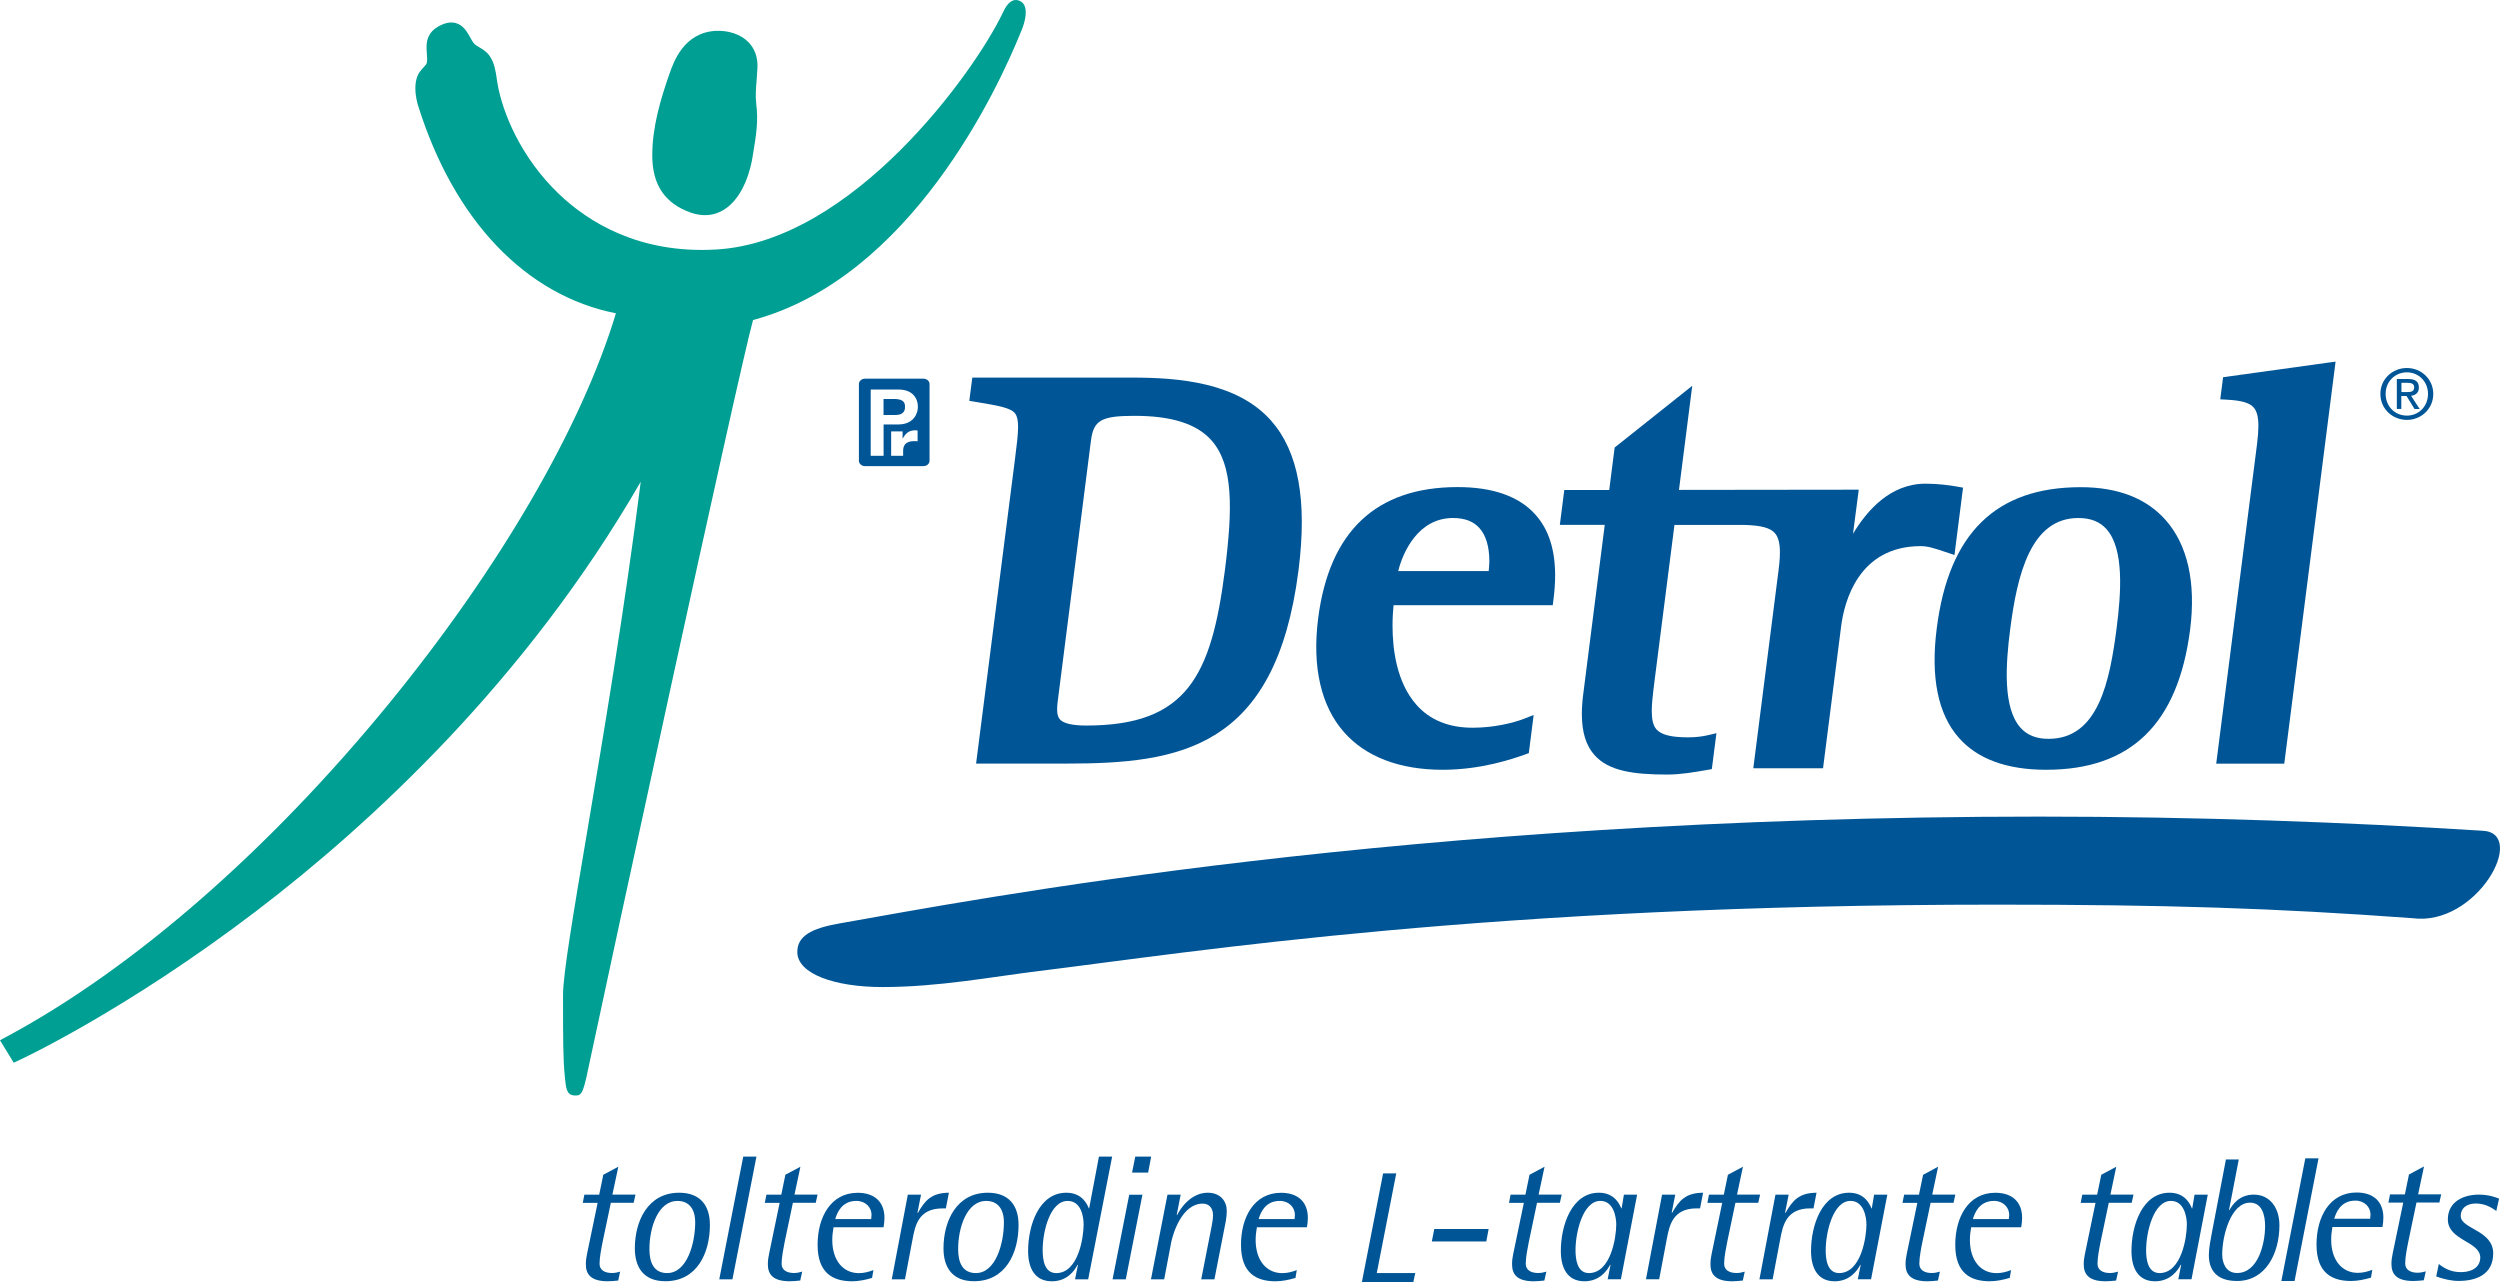 <svg width="78" height="40" viewBox="0 0 78 40" fill="none" xmlns="http://www.w3.org/2000/svg">
<g id="Logos/EN/Detrol/TK_Detrol_Mol_POR_RGB_En">
<path d="M31.857 0.983L31.88 0.929C31.899 0.884 32.003 0.621 32.003 0.386C32.003 0.231 31.957 0.087 31.813 0.026C31.515 -0.102 31.341 0.281 31.283 0.407C30.385 2.284 26.594 7.53 22.358 7.784C19.939 7.929 18.349 6.922 17.438 6.052C16.255 4.921 15.671 3.513 15.516 2.573L15.498 2.451C15.465 2.225 15.428 1.969 15.281 1.752C15.188 1.614 15.058 1.537 14.954 1.475C14.892 1.439 14.836 1.405 14.801 1.369C14.75 1.313 14.707 1.236 14.662 1.153C14.57 0.99 14.456 0.786 14.223 0.721C14.061 0.675 13.882 0.71 13.676 0.826C13.364 0.999 13.308 1.255 13.308 1.475C13.308 1.546 13.313 1.612 13.318 1.672C13.323 1.733 13.327 1.791 13.327 1.845C13.327 1.887 13.323 1.927 13.315 1.964C13.308 2.001 13.272 2.039 13.218 2.099C13.153 2.169 13.07 2.256 13.021 2.382C12.975 2.5 12.959 2.628 12.959 2.752C12.959 2.997 13.022 3.223 13.049 3.309C14.172 6.886 16.412 9.221 19.217 9.775C18.143 13.329 15.57 17.757 12.112 21.98C8.376 26.541 4.157 30.218 0.232 32.331L0 32.456L0.428 33.156L0.632 33.061C0.664 33.046 3.928 31.526 8.001 28.42C11.547 25.715 16.41 21.245 19.991 15.029C19.493 18.983 18.822 22.964 18.319 25.953C17.882 28.539 17.567 30.407 17.567 31.036C17.567 32.456 17.567 33.044 17.623 33.595L17.625 33.617C17.658 33.96 17.68 34.166 17.921 34.178C18.178 34.193 18.194 34.121 18.444 32.92C18.815 31.146 23.044 11.592 23.495 9.985C28.408 8.665 31.135 2.773 31.857 0.983Z" fill="#009F93"/>
<path d="M21.553 6.634C21.914 6.761 22.264 6.735 22.564 6.557C23.231 6.163 23.433 5.191 23.479 4.902L23.511 4.706C23.59 4.224 23.664 3.771 23.595 3.244C23.565 3.011 23.586 2.743 23.608 2.486L23.634 2.092C23.643 1.775 23.541 1.504 23.34 1.304C23.106 1.073 22.743 0.948 22.345 0.962H22.342C21.338 1.012 21.02 1.922 20.884 2.311C20.606 3.109 20.349 3.971 20.351 4.856C20.351 5.767 20.745 6.348 21.553 6.634Z" fill="#009F93"/>
<path d="M77.453 25.919C73.199 25.652 68.556 25.478 63.626 25.478C43.756 25.478 30.373 28.077 26.197 28.81C25.318 28.964 24.876 29.201 24.876 29.703C24.876 30.384 26.042 30.796 27.533 30.796C29.281 30.796 30.942 30.477 32.394 30.299C37.331 29.689 46.459 28.225 62.315 28.225C67.588 28.225 70.948 28.332 75.263 28.647C77.283 28.922 78.883 25.981 77.453 25.919Z" fill="#005596"/>
<path d="M61.12 23.024C61.702 23.683 62.618 24.017 63.84 24.017C66.486 24.017 67.955 22.585 68.332 19.64C68.518 18.18 68.254 16.998 67.567 16.224C66.965 15.544 66.074 15.2 64.919 15.2C62.275 15.2 60.804 16.637 60.428 19.594C60.229 21.128 60.463 22.284 61.12 23.024ZM62.717 19.64C62.937 17.92 63.361 16.162 64.844 16.162C65.229 16.162 65.518 16.276 65.726 16.513C66.273 17.131 66.182 18.482 66.039 19.592C65.824 21.266 65.467 23.052 63.914 23.052C63.533 23.052 63.246 22.937 63.037 22.702C62.486 22.079 62.576 20.738 62.717 19.64Z" fill="#005596"/>
<path d="M69.146 23.826H71.269L72.87 11.283L72.626 11.316L69.36 11.769L69.272 12.459L69.475 12.47C69.939 12.494 70.193 12.568 70.32 12.72C70.416 12.834 70.462 13.014 70.462 13.291C70.462 13.441 70.448 13.623 70.422 13.837L69.146 23.826Z" fill="#005596"/>
<path d="M30.242 12.506L30.445 12.54C31.153 12.657 31.542 12.722 31.676 12.906C31.737 12.991 31.764 13.126 31.764 13.317C31.764 13.555 31.725 13.879 31.67 14.303L30.454 23.824H33.266C36.81 23.824 39.801 23.371 40.513 17.799C40.791 15.616 40.511 14.087 39.657 13.123C38.604 11.934 36.792 11.781 35.331 11.781H30.336L30.242 12.506ZM33.023 21.704L34.038 13.746C34.12 13.11 34.361 12.974 35.401 12.974C36.556 12.974 37.34 13.224 37.798 13.739C38.479 14.508 38.463 15.859 38.217 17.791C37.796 21.075 37.042 22.637 33.892 22.637C33.459 22.637 33.181 22.572 33.068 22.444C32.945 22.304 32.978 22.04 33.023 21.704Z" fill="#005596"/>
<path d="M49.398 21.649C49.368 21.877 49.354 22.084 49.354 22.276C49.354 22.844 49.482 23.259 49.748 23.558C50.194 24.062 50.979 24.166 52.019 24.166C52.421 24.166 52.842 24.097 53.273 24.02L53.409 23.996L53.553 22.875L53.287 22.938C53.104 22.982 52.893 23.005 52.657 23.005C52.143 23.005 51.833 22.926 51.683 22.758C51.572 22.634 51.535 22.434 51.535 22.182C51.535 21.961 51.565 21.7 51.6 21.411C51.6 21.411 52.204 16.684 52.243 16.378C52.53 16.378 54.432 16.378 54.432 16.378C54.953 16.393 55.236 16.47 55.381 16.638C55.537 16.822 55.572 17.162 55.493 17.775L54.703 23.969H56.879L57.444 19.536C57.541 18.785 57.974 17.039 59.932 17.039C60.156 17.039 60.392 17.12 60.621 17.197L60.98 17.316L61.008 17.088L61.247 15.215L61.071 15.183C60.835 15.141 60.473 15.091 60.08 15.091C58.978 15.091 58.254 15.921 57.814 16.654C57.89 16.075 57.993 15.278 57.993 15.278C57.993 15.278 52.778 15.285 52.384 15.285C52.43 14.919 52.798 12.037 52.798 12.037L50.377 13.963C50.377 13.963 50.241 15.029 50.208 15.287C49.949 15.287 48.806 15.287 48.806 15.287L48.667 16.376C48.667 16.376 49.76 16.376 50.068 16.376C50.021 16.766 49.398 21.649 49.398 21.649Z" fill="#005596"/>
<path d="M45.009 24.017C46.222 24.017 47.201 23.674 47.571 23.544L47.699 23.498L47.85 22.308L47.555 22.423C47.204 22.56 46.599 22.705 45.947 22.705C45.202 22.705 44.612 22.465 44.194 21.991C43.577 21.296 43.447 20.266 43.447 19.519C43.447 19.267 43.463 19.048 43.479 18.883C43.794 18.883 48.446 18.883 48.446 18.883L48.467 18.718C48.502 18.447 48.52 18.193 48.52 17.957C48.52 17.146 48.319 16.521 47.91 16.062C47.401 15.488 46.583 15.197 45.477 15.197C42.938 15.197 41.473 16.577 41.126 19.296C40.934 20.804 41.214 22.033 41.938 22.849C42.612 23.614 43.674 24.017 45.009 24.017ZM45.331 16.162C45.702 16.162 45.973 16.266 46.161 16.479C46.364 16.707 46.468 17.062 46.468 17.517C46.468 17.61 46.455 17.715 46.447 17.817H43.625C43.767 17.23 44.249 16.162 45.331 16.162Z" fill="#005596"/>
<path d="M29.002 14.374C29.002 14.467 28.918 14.543 28.812 14.543H26.987C26.883 14.543 26.798 14.467 26.798 14.374V11.983C26.798 11.89 26.883 11.815 26.987 11.815H28.812C28.918 11.815 29.002 11.89 29.002 11.983V14.374ZM27.566 13.243H28.025C28.541 13.243 28.638 12.855 28.638 12.701C28.638 12.366 28.414 12.154 28.041 12.154H27.166V14.22H27.568V13.243H27.566ZM27.566 12.949V12.448H27.884C28.133 12.448 28.237 12.517 28.237 12.683C28.237 12.758 28.237 12.947 27.937 12.947L27.566 12.949ZM27.804 14.222H28.178V14.065C28.178 13.925 28.231 13.763 28.523 13.763C28.559 13.763 28.599 13.763 28.629 13.769V13.431C28.605 13.429 28.582 13.425 28.557 13.425C28.33 13.425 28.244 13.55 28.166 13.678H28.161V13.46H27.804V14.222Z" fill="#005596"/>
<path d="M74.268 12.289C74.268 11.823 74.647 11.482 75.096 11.482C75.539 11.482 75.918 11.825 75.918 12.289C75.918 12.758 75.539 13.101 75.096 13.101C74.647 13.101 74.268 12.758 74.268 12.289ZM75.096 12.967C75.463 12.967 75.754 12.68 75.754 12.289C75.754 11.906 75.463 11.617 75.096 11.617C74.722 11.617 74.432 11.906 74.432 12.289C74.432 12.68 74.722 12.967 75.096 12.967ZM74.923 12.758H74.781V11.825H75.138C75.36 11.825 75.469 11.907 75.469 12.091C75.469 12.258 75.363 12.331 75.226 12.349L75.493 12.76H75.333L75.085 12.356H74.921V12.758H74.923ZM75.094 12.233C75.213 12.233 75.323 12.224 75.323 12.081C75.323 11.965 75.217 11.944 75.118 11.944H74.925V12.233H75.094Z" fill="#005596"/>
<path d="M19.288 39.953C19.183 39.963 19.07 39.975 18.959 39.975C18.429 39.975 18.278 39.753 18.278 39.443C18.278 39.333 18.294 39.221 18.317 39.116L18.646 37.529H18.183L18.232 37.274H18.695L18.823 36.652L19.292 36.402L19.107 37.272H19.827L19.77 37.528H19.058L18.801 38.753C18.762 38.948 18.706 39.23 18.706 39.429C18.706 39.629 18.873 39.718 19.091 39.718C19.181 39.718 19.264 39.701 19.348 39.674L19.288 39.953Z" fill="#005596"/>
<path d="M19.807 38.95C19.807 38.09 20.218 37.213 21.19 37.213C21.843 37.213 22.149 37.607 22.149 38.216C22.149 39.109 21.738 39.974 20.761 39.974C20.079 39.976 19.807 39.537 19.807 38.95ZM20.815 39.72C21.435 39.72 21.69 38.794 21.69 38.139C21.69 37.717 21.495 37.469 21.137 37.469C20.53 37.469 20.262 38.3 20.262 38.973C20.262 39.404 20.409 39.72 20.815 39.72Z" fill="#005596"/>
<path d="M23.189 36.087H23.601L22.852 39.915H22.441L23.189 36.087Z" fill="#005596"/>
<path d="M24.967 39.953C24.862 39.963 24.749 39.975 24.638 39.975C24.108 39.975 23.957 39.753 23.957 39.443C23.957 39.333 23.973 39.221 23.996 39.116L24.325 37.529H23.862L23.913 37.274H24.376L24.504 36.652L24.973 36.402L24.788 37.272H25.508L25.451 37.528H24.738L24.481 38.753C24.443 38.948 24.386 39.23 24.386 39.429C24.386 39.629 24.554 39.718 24.772 39.718C24.862 39.718 24.944 39.7 25.029 39.674L24.967 39.953Z" fill="#005596"/>
<path d="M27.209 39.871C27.004 39.932 26.791 39.976 26.585 39.976C25.998 39.976 25.509 39.732 25.509 38.839C25.509 37.974 25.921 37.215 26.759 37.215C27.284 37.215 27.595 37.498 27.595 37.997C27.595 38.097 27.584 38.197 27.567 38.291H26.006C25.983 38.425 25.967 38.552 25.967 38.685C25.967 39.328 26.306 39.722 26.798 39.722C26.954 39.722 27.104 39.683 27.25 39.627L27.209 39.871ZM27.181 38.034C27.181 37.99 27.192 37.945 27.192 37.901C27.192 37.673 27.007 37.468 26.718 37.468C26.25 37.468 26.111 37.862 26.06 38.034H27.181Z" fill="#005596"/>
<path d="M28.324 37.274H28.736L28.625 37.835L28.636 37.845C28.86 37.456 29.055 37.218 29.606 37.213L29.511 37.702H29.41C28.652 37.702 28.552 38.239 28.469 38.679L28.235 39.916H27.823L28.324 37.274Z" fill="#005596"/>
<path d="M29.437 38.95C29.437 38.09 29.849 37.213 30.82 37.213C31.473 37.213 31.779 37.607 31.779 38.216C31.779 39.109 31.368 39.974 30.391 39.974C29.709 39.976 29.437 39.537 29.437 38.95ZM30.447 39.72C31.067 39.72 31.322 38.794 31.322 38.139C31.322 37.717 31.126 37.469 30.769 37.469C30.162 37.469 29.894 38.3 29.894 38.973C29.894 39.404 30.039 39.72 30.447 39.72Z" fill="#005596"/>
<path d="M33.631 39.47L33.62 39.46C33.531 39.636 33.302 39.976 32.818 39.976C32.277 39.976 32.077 39.554 32.077 39.032C32.077 38.229 32.416 37.213 33.27 37.213C33.766 37.213 33.923 37.579 33.972 37.702H33.981L34.287 36.087H34.699L33.951 39.915H33.541L33.631 39.47ZM32.955 39.721C33.641 39.721 33.809 38.61 33.809 38.206C33.809 37.957 33.731 37.469 33.312 37.469C32.76 37.469 32.531 38.423 32.531 38.999C32.531 39.311 32.587 39.721 32.955 39.721Z" fill="#005596"/>
<path d="M35.232 37.275H35.644L35.124 39.915H34.712L35.232 37.275ZM35.42 36.087H35.916L35.822 36.586H35.32L35.42 36.087Z" fill="#005596"/>
<path d="M36.425 37.274H36.837L36.714 37.901L36.725 37.912C36.83 37.696 37.159 37.213 37.684 37.213C38.085 37.213 38.275 37.49 38.275 37.773C38.275 37.879 38.265 37.983 38.247 38.09L37.89 39.915H37.478L37.797 38.29C37.819 38.162 37.846 38.041 37.846 37.913C37.846 37.698 37.728 37.553 37.527 37.553C36.887 37.553 36.607 38.456 36.545 38.745L36.322 39.915H35.91L36.425 37.274Z" fill="#005596"/>
<path d="M40.419 39.871C40.213 39.932 40 39.976 39.794 39.976C39.208 39.976 38.719 39.732 38.719 38.839C38.719 37.974 39.13 37.215 39.968 37.215C40.493 37.215 40.805 37.498 40.805 37.997C40.805 38.097 40.794 38.197 40.776 38.291H39.215C39.192 38.425 39.176 38.552 39.176 38.685C39.176 39.328 39.516 39.722 40.007 39.722C40.164 39.722 40.313 39.683 40.459 39.627L40.419 39.871ZM40.391 38.034C40.391 37.99 40.401 37.945 40.401 37.901C40.401 37.673 40.217 37.468 39.928 37.468C39.46 37.468 39.321 37.862 39.27 38.034H40.391Z" fill="#005596"/>
<path d="M44.75 38.344H46.445L46.373 38.733H44.673L44.75 38.344Z" fill="#005596"/>
<path d="M48.184 39.953C48.079 39.963 47.966 39.976 47.855 39.976C47.325 39.976 47.176 39.753 47.176 39.443C47.176 39.333 47.191 39.221 47.214 39.116L47.544 37.53H47.081L47.13 37.274H47.593L47.721 36.653L48.19 36.402L48.005 37.272H48.725L48.668 37.528H47.955L47.698 38.754C47.66 38.948 47.603 39.23 47.603 39.429C47.603 39.629 47.771 39.718 47.989 39.718C48.079 39.718 48.161 39.701 48.246 39.675L48.184 39.953Z" fill="#005596"/>
<path d="M50.247 39.47L50.237 39.459C50.147 39.636 49.913 39.976 49.434 39.976C48.899 39.976 48.698 39.554 48.698 39.032C48.698 38.228 49.038 37.213 49.886 37.213C50.378 37.213 50.534 37.579 50.584 37.701H50.594L50.666 37.274H51.078L50.571 39.914H50.159L50.247 39.47ZM49.573 39.72C50.26 39.72 50.427 38.6 50.427 38.206C50.427 37.968 50.343 37.468 49.931 37.468C49.39 37.468 49.156 38.433 49.156 39.006C49.156 39.298 49.211 39.72 49.573 39.72Z" fill="#005596"/>
<path d="M68.051 39.47L68.04 39.459C67.95 39.636 67.716 39.976 67.237 39.976C66.702 39.976 66.502 39.554 66.502 39.032C66.502 38.228 66.841 37.213 67.69 37.213C68.181 37.213 68.338 37.579 68.387 37.701H68.398L68.47 37.274H68.882L68.375 39.914H67.963L68.051 39.47ZM67.377 39.72C68.063 39.72 68.23 38.6 68.23 38.206C68.23 37.968 68.146 37.468 67.734 37.468C67.194 37.468 66.959 38.433 66.959 39.006C66.958 39.298 67.014 39.72 67.377 39.72Z" fill="#005596"/>
<path d="M51.856 37.274H52.268L52.157 37.834L52.167 37.845C52.391 37.456 52.586 37.218 53.137 37.213L53.042 37.701H52.942C52.183 37.701 52.083 38.239 52 38.678L51.766 39.914H51.354L51.856 37.274Z" fill="#005596"/>
<path d="M54.376 39.953C54.27 39.963 54.158 39.976 54.047 39.976C53.517 39.976 53.366 39.753 53.366 39.443C53.366 39.333 53.382 39.221 53.404 39.116L53.733 37.53H53.271L53.32 37.274H53.783L53.911 36.653L54.38 36.402L54.195 37.272H54.915L54.858 37.528H54.145L53.888 38.754C53.85 38.948 53.793 39.23 53.793 39.429C53.793 39.629 53.961 39.718 54.179 39.718C54.269 39.718 54.351 39.701 54.436 39.675L54.376 39.953Z" fill="#005596"/>
<path d="M55.394 37.274H55.806L55.695 37.834L55.706 37.845C55.929 37.456 56.125 37.218 56.676 37.213L56.581 37.701H56.482C55.723 37.701 55.623 38.239 55.54 38.678L55.306 39.916H54.894L55.394 37.274Z" fill="#005596"/>
<path d="M58.053 39.47L58.043 39.459C57.953 39.636 57.719 39.976 57.24 39.976C56.705 39.976 56.504 39.554 56.504 39.032C56.504 38.228 56.844 37.213 57.692 37.213C58.184 37.213 58.34 37.579 58.389 37.701H58.4L58.472 37.274H58.884L58.377 39.914H57.963L58.053 39.47ZM57.379 39.72C58.066 39.72 58.233 38.6 58.233 38.206C58.233 37.968 58.148 37.468 57.736 37.468C57.196 37.468 56.962 38.433 56.962 39.006C56.96 39.298 57.016 39.72 57.379 39.72Z" fill="#005596"/>
<path d="M60.464 39.953C60.358 39.963 60.245 39.976 60.135 39.976C59.605 39.976 59.453 39.753 59.453 39.443C59.453 39.333 59.469 39.221 59.492 39.116L59.821 37.53H59.358L59.409 37.274H59.872L60.001 36.653L60.469 36.402L60.286 37.272H61.006L60.95 37.528H60.235L59.978 38.754C59.939 38.948 59.883 39.23 59.883 39.429C59.883 39.629 60.05 39.718 60.268 39.718C60.358 39.718 60.441 39.701 60.525 39.675L60.464 39.953Z" fill="#005596"/>
<path d="M66.023 39.953C65.917 39.963 65.805 39.976 65.694 39.976C65.164 39.976 65.012 39.753 65.012 39.443C65.012 39.333 65.028 39.221 65.051 39.116L65.38 37.53H64.917L64.968 37.274H65.431L65.56 36.653L66.028 36.402L65.845 37.272H66.565L66.509 37.528H65.794L65.537 38.754C65.498 38.948 65.442 39.23 65.442 39.429C65.442 39.629 65.609 39.718 65.827 39.718C65.917 39.718 66 39.701 66.084 39.675L66.023 39.953Z" fill="#005596"/>
<path d="M62.704 39.87C62.498 39.932 62.285 39.975 62.079 39.975C61.493 39.975 61.004 39.732 61.004 38.839C61.004 37.974 61.416 37.214 62.254 37.214C62.778 37.214 63.09 37.498 63.09 37.997C63.09 38.097 63.079 38.197 63.061 38.291H61.5C61.477 38.424 61.461 38.552 61.461 38.685C61.461 39.328 61.801 39.722 62.292 39.722C62.449 39.722 62.599 39.683 62.745 39.627L62.704 39.87ZM62.676 38.034C62.676 37.99 62.687 37.944 62.687 37.901C62.687 37.673 62.502 37.468 62.213 37.468C61.745 37.468 61.606 37.862 61.555 38.034H62.676Z" fill="#005596"/>
<path d="M43.153 36.61H43.563L42.955 39.72H44.156L44.096 40H42.491L43.153 36.61Z" fill="#005596"/>
<path d="M69.546 37.749L69.556 37.759C69.65 37.591 69.861 37.272 70.319 37.272C70.824 37.272 71.118 37.689 71.118 38.225C71.118 39.118 70.683 39.967 69.796 39.967C69.122 39.967 68.916 39.589 68.916 39.156C68.916 38.944 68.97 38.68 69.014 38.442L69.449 36.176H69.85L69.546 37.749ZM69.796 39.718C70.454 39.718 70.671 38.799 70.671 38.253C70.671 37.918 70.579 37.523 70.202 37.523C69.604 37.523 69.333 38.55 69.333 39.141C69.333 39.393 69.442 39.718 69.796 39.718Z" fill="#005596"/>
<path d="M71.926 36.14H72.338L71.59 39.967H71.178L71.926 36.14Z" fill="#005596"/>
<path d="M73.975 39.862C73.769 39.923 73.556 39.967 73.35 39.967C72.764 39.967 72.275 39.723 72.275 38.83C72.275 37.965 72.687 37.206 73.525 37.206C74.049 37.206 74.361 37.489 74.361 37.988C74.361 38.088 74.35 38.188 74.333 38.282H72.771C72.749 38.415 72.733 38.543 72.733 38.676C72.733 39.319 73.072 39.713 73.564 39.713C73.72 39.713 73.87 39.674 74.016 39.618L73.975 39.862ZM73.949 38.025C73.949 37.981 73.96 37.936 73.96 37.892C73.96 37.664 73.775 37.459 73.486 37.459C73.018 37.459 72.879 37.853 72.828 38.025H73.949Z" fill="#005596"/>
<path d="M75.623 39.944C75.518 39.955 75.405 39.967 75.294 39.967C74.764 39.967 74.613 39.745 74.613 39.435C74.613 39.324 74.629 39.212 74.652 39.107L74.981 37.521H74.518L74.569 37.265H75.032L75.16 36.644L75.629 36.393L75.445 37.264H76.165L76.109 37.519H75.394L75.138 38.745C75.099 38.939 75.042 39.221 75.042 39.421C75.042 39.62 75.21 39.709 75.428 39.709C75.518 39.709 75.6 39.692 75.685 39.666L75.623 39.944Z" fill="#005596"/>
<path d="M77.885 37.782C77.809 37.733 77.585 37.549 77.249 37.549C76.971 37.549 76.776 37.684 76.776 37.943C76.776 38.344 77.788 38.38 77.788 39.105C77.788 39.771 77.249 39.965 76.71 39.965C76.471 39.965 76.237 39.906 76.01 39.825L76.091 39.436C76.265 39.576 76.476 39.69 76.77 39.69C77.228 39.69 77.385 39.452 77.385 39.242C77.385 38.722 76.373 38.711 76.373 38.046C76.373 37.484 76.872 37.272 77.341 37.272C77.65 37.272 77.874 37.358 77.971 37.397L77.885 37.782Z" fill="#005596"/>
</g>
</svg>
